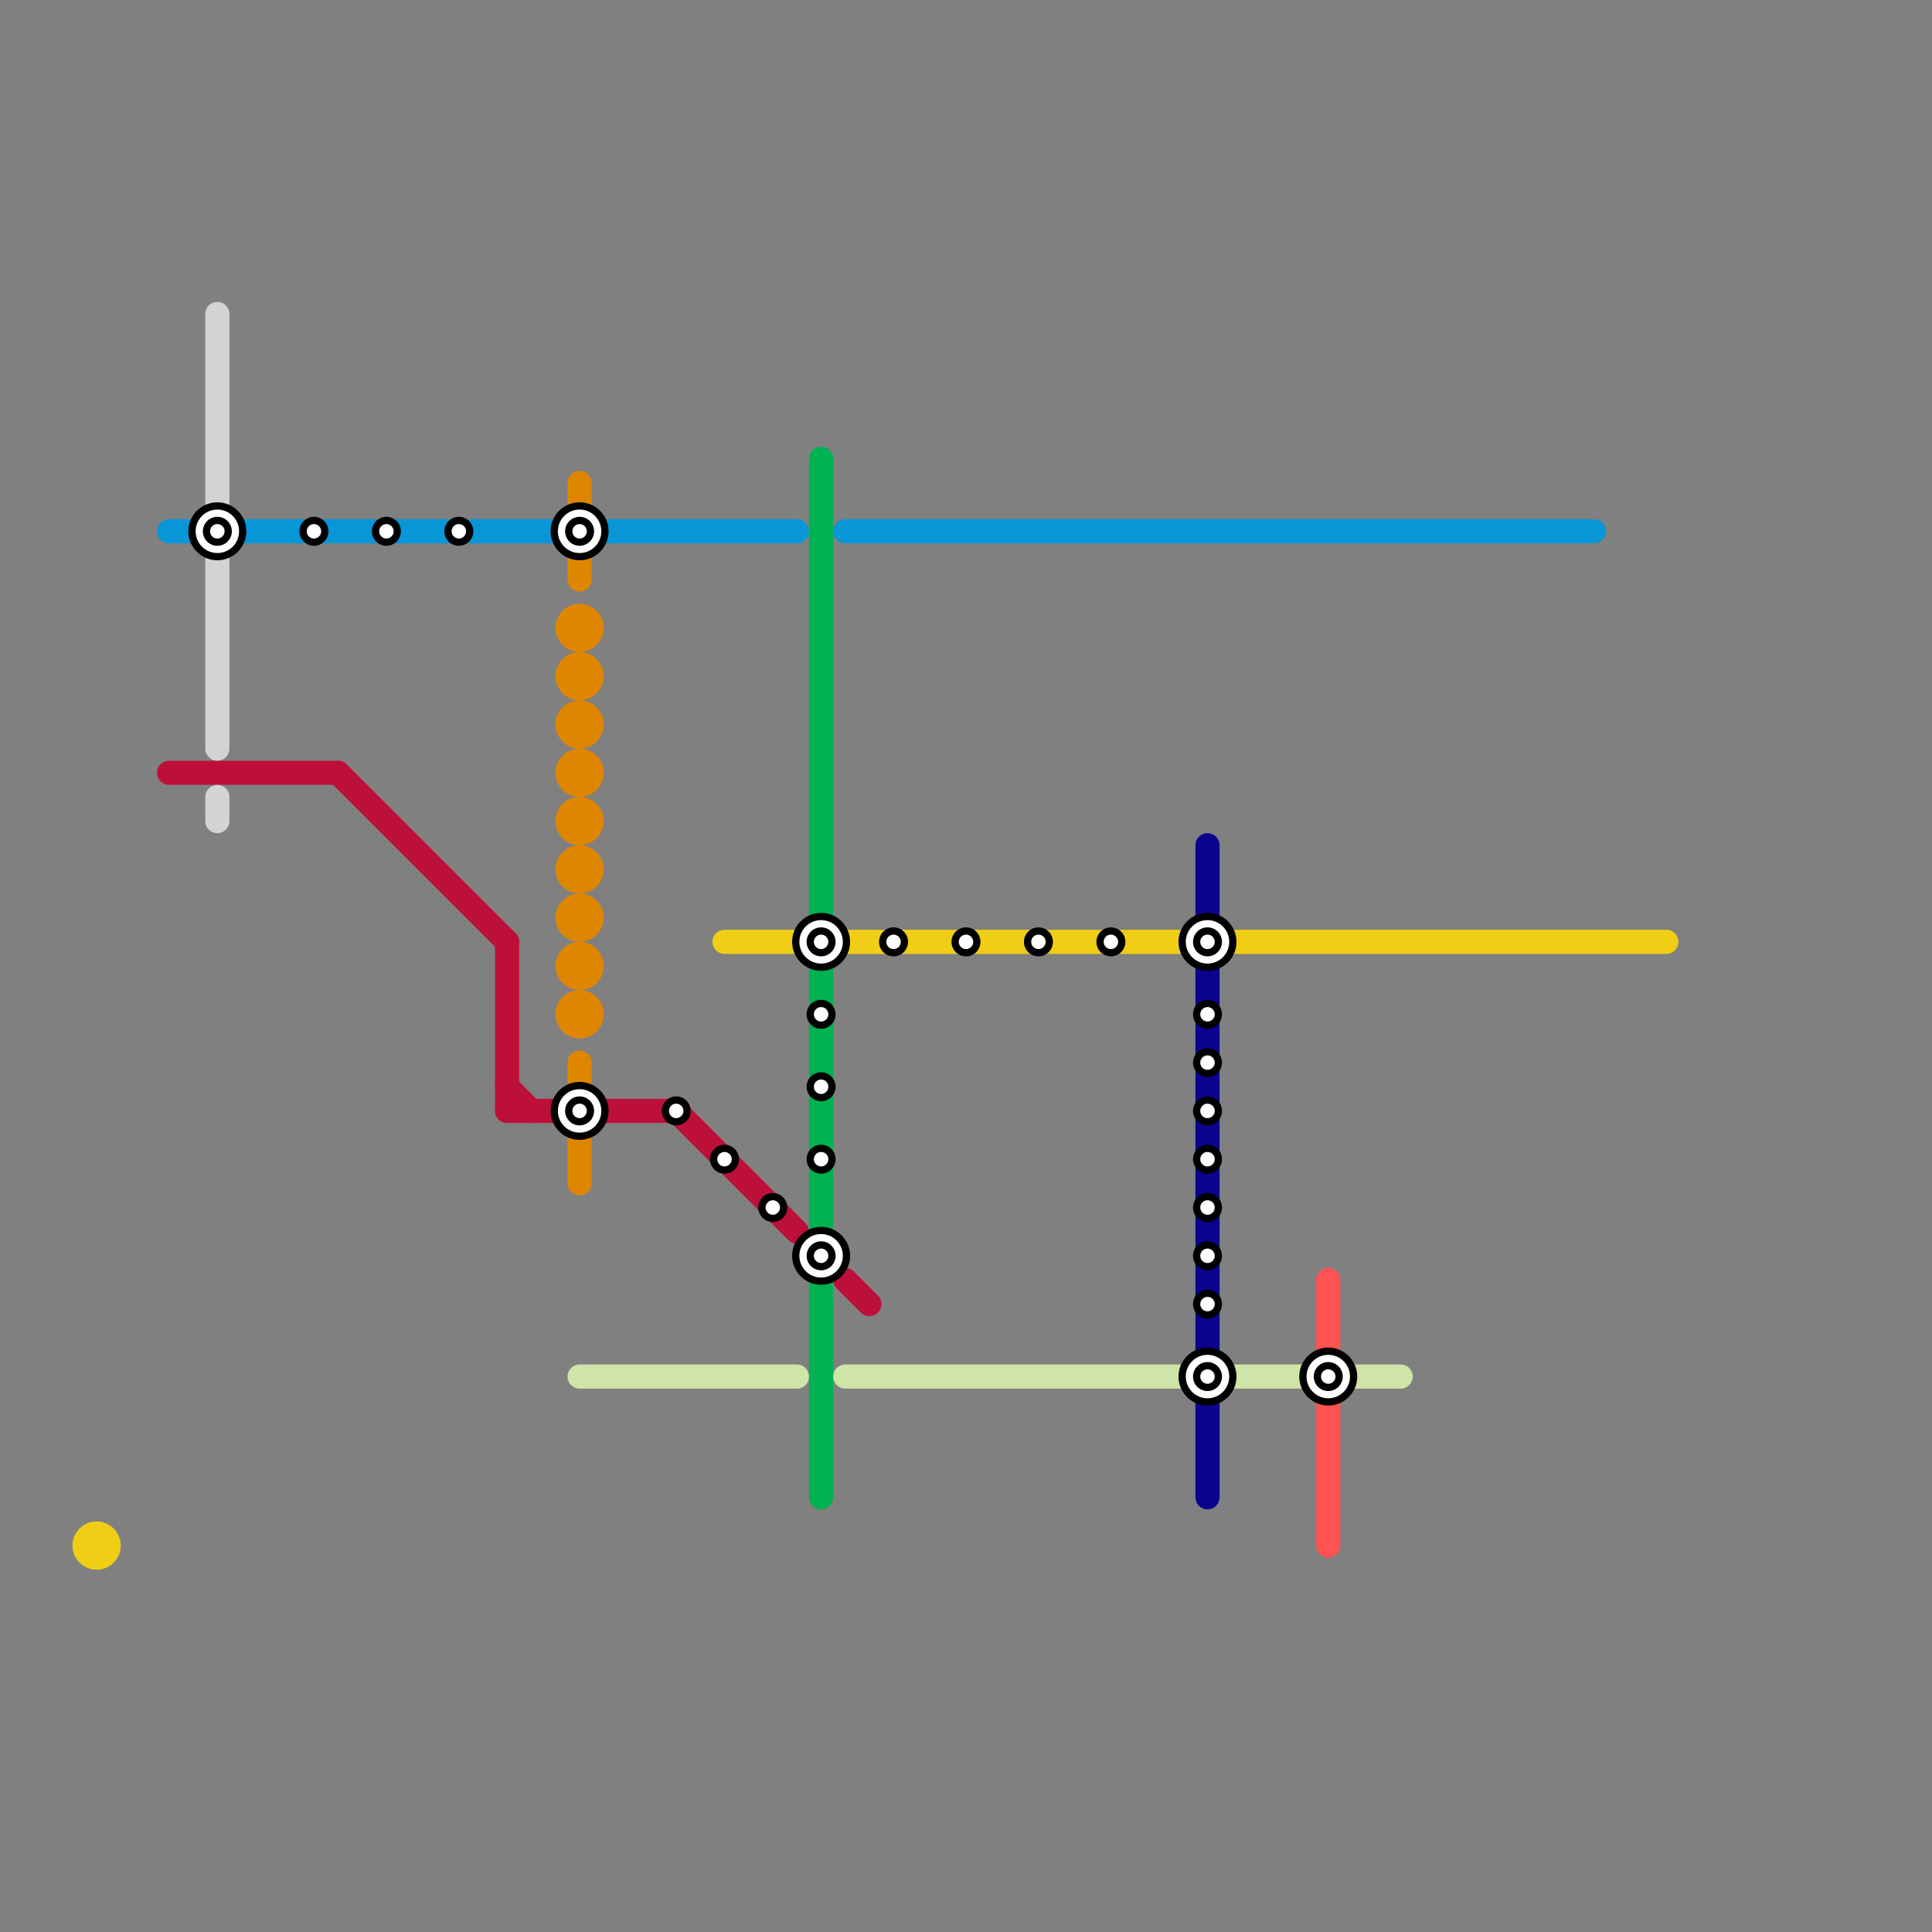 
<svg version="1.1" xmlns="http://www.w3.org/2000/svg" viewBox="0 0 80 80">
<rect x="0" y="0" width="80" height="80" fill="#808080" stroke="none"/>
<style>text { font: 1px Helvetica; font-weight: 600; white-space: pre; dominant-baseline: central; } line { stroke-width: 1; fill: none; stroke-linecap: round; stroke-linejoin: round; } .c0 { stroke: #0896d7 } .c1 { stroke: #bd1038 } .c2 { stroke: #df8600 } .c3 { stroke: #cfe4a7 } .c4 { stroke: #f0ce15 } .c5 { stroke: #00b251 } .c6 { stroke: #0b038d } .c7 { stroke: #ff5252 } .c8 { stroke: #d3d3d3 }</style><defs><g id="wm-xf"><circle r="1.2" fill="#000"/><circle r="0.9" fill="#fff"/><circle r="0.6" fill="#000"/><circle r="0.3" fill="#fff"/></g><g id="wm"><circle r="0.6" fill="#000"/><circle r="0.3" fill="#fff"/></g></defs><line class="c0" x1="25" y1="22" x2="33" y2="22"/><line class="c0" x1="35" y1="22" x2="66" y2="22"/><line class="c0" x1="7" y1="22" x2="8" y2="22"/><line class="c0" x1="10" y1="22" x2="23" y2="22"/><line class="c1" x1="28" y1="46" x2="33" y2="51"/><line class="c1" x1="7" y1="32" x2="14" y2="32"/><line class="c1" x1="21" y1="39" x2="21" y2="46"/><line class="c1" x1="21" y1="46" x2="28" y2="46"/><line class="c1" x1="21" y1="45" x2="22" y2="46"/><line class="c1" x1="35" y1="53" x2="36" y2="54"/><line class="c1" x1="14" y1="32" x2="21" y2="39"/><line class="c2" x1="24" y1="47" x2="24" y2="49"/><line class="c2" x1="24" y1="20" x2="24" y2="24"/><line class="c2" x1="24" y1="44" x2="24" y2="45"/><circle cx="24" cy="30" r="1" fill="#df8600" /><circle cx="24" cy="36" r="1" fill="#df8600" /><circle cx="24" cy="42" r="1" fill="#df8600" /><circle cx="24" cy="26" r="1" fill="#df8600" /><circle cx="24" cy="32" r="1" fill="#df8600" /><circle cx="24" cy="38" r="1" fill="#df8600" /><circle cx="24" cy="28" r="1" fill="#df8600" /><circle cx="24" cy="34" r="1" fill="#df8600" /><circle cx="24" cy="40" r="1" fill="#df8600" /><line class="c3" x1="35" y1="57" x2="54" y2="57"/><line class="c3" x1="56" y1="57" x2="58" y2="57"/><line class="c3" x1="24" y1="57" x2="33" y2="57"/><line class="c4" x1="30" y1="39" x2="49" y2="39"/><line class="c4" x1="51" y1="39" x2="69" y2="39"/><circle cx="4" cy="64" r="1" fill="#f0ce15" /><line class="c5" x1="34" y1="40" x2="34" y2="62"/><line class="c5" x1="34" y1="19" x2="34" y2="38"/><line class="c6" x1="50" y1="35" x2="50" y2="56"/><line class="c6" x1="50" y1="58" x2="50" y2="62"/><line class="c7" x1="55" y1="53" x2="55" y2="64"/><line class="c8" x1="9" y1="33" x2="9" y2="34"/><line class="c8" x1="9" y1="13" x2="9" y2="31"/>

<use x="13" y="22" href="#wm"/><use x="16" y="22" href="#wm"/><use x="19" y="22" href="#wm"/><use x="24" y="22" href="#wm-xf"/><use x="24" y="46" href="#wm-xf"/><use x="28" y="46" href="#wm"/><use x="30" y="48" href="#wm"/><use x="32" y="50" href="#wm"/><use x="34" y="39" href="#wm-xf"/><use x="34" y="42" href="#wm"/><use x="34" y="45" href="#wm"/><use x="34" y="48" href="#wm"/><use x="34" y="52" href="#wm-xf"/><use x="37" y="39" href="#wm"/><use x="40" y="39" href="#wm"/><use x="43" y="39" href="#wm"/><use x="46" y="39" href="#wm"/><use x="50" y="39" href="#wm-xf"/><use x="50" y="42" href="#wm"/><use x="50" y="44" href="#wm"/><use x="50" y="46" href="#wm"/><use x="50" y="48" href="#wm"/><use x="50" y="50" href="#wm"/><use x="50" y="52" href="#wm"/><use x="50" y="54" href="#wm"/><use x="50" y="57" href="#wm-xf"/><use x="55" y="57" href="#wm-xf"/><use x="9" y="22" href="#wm-xf"/>
</svg>


